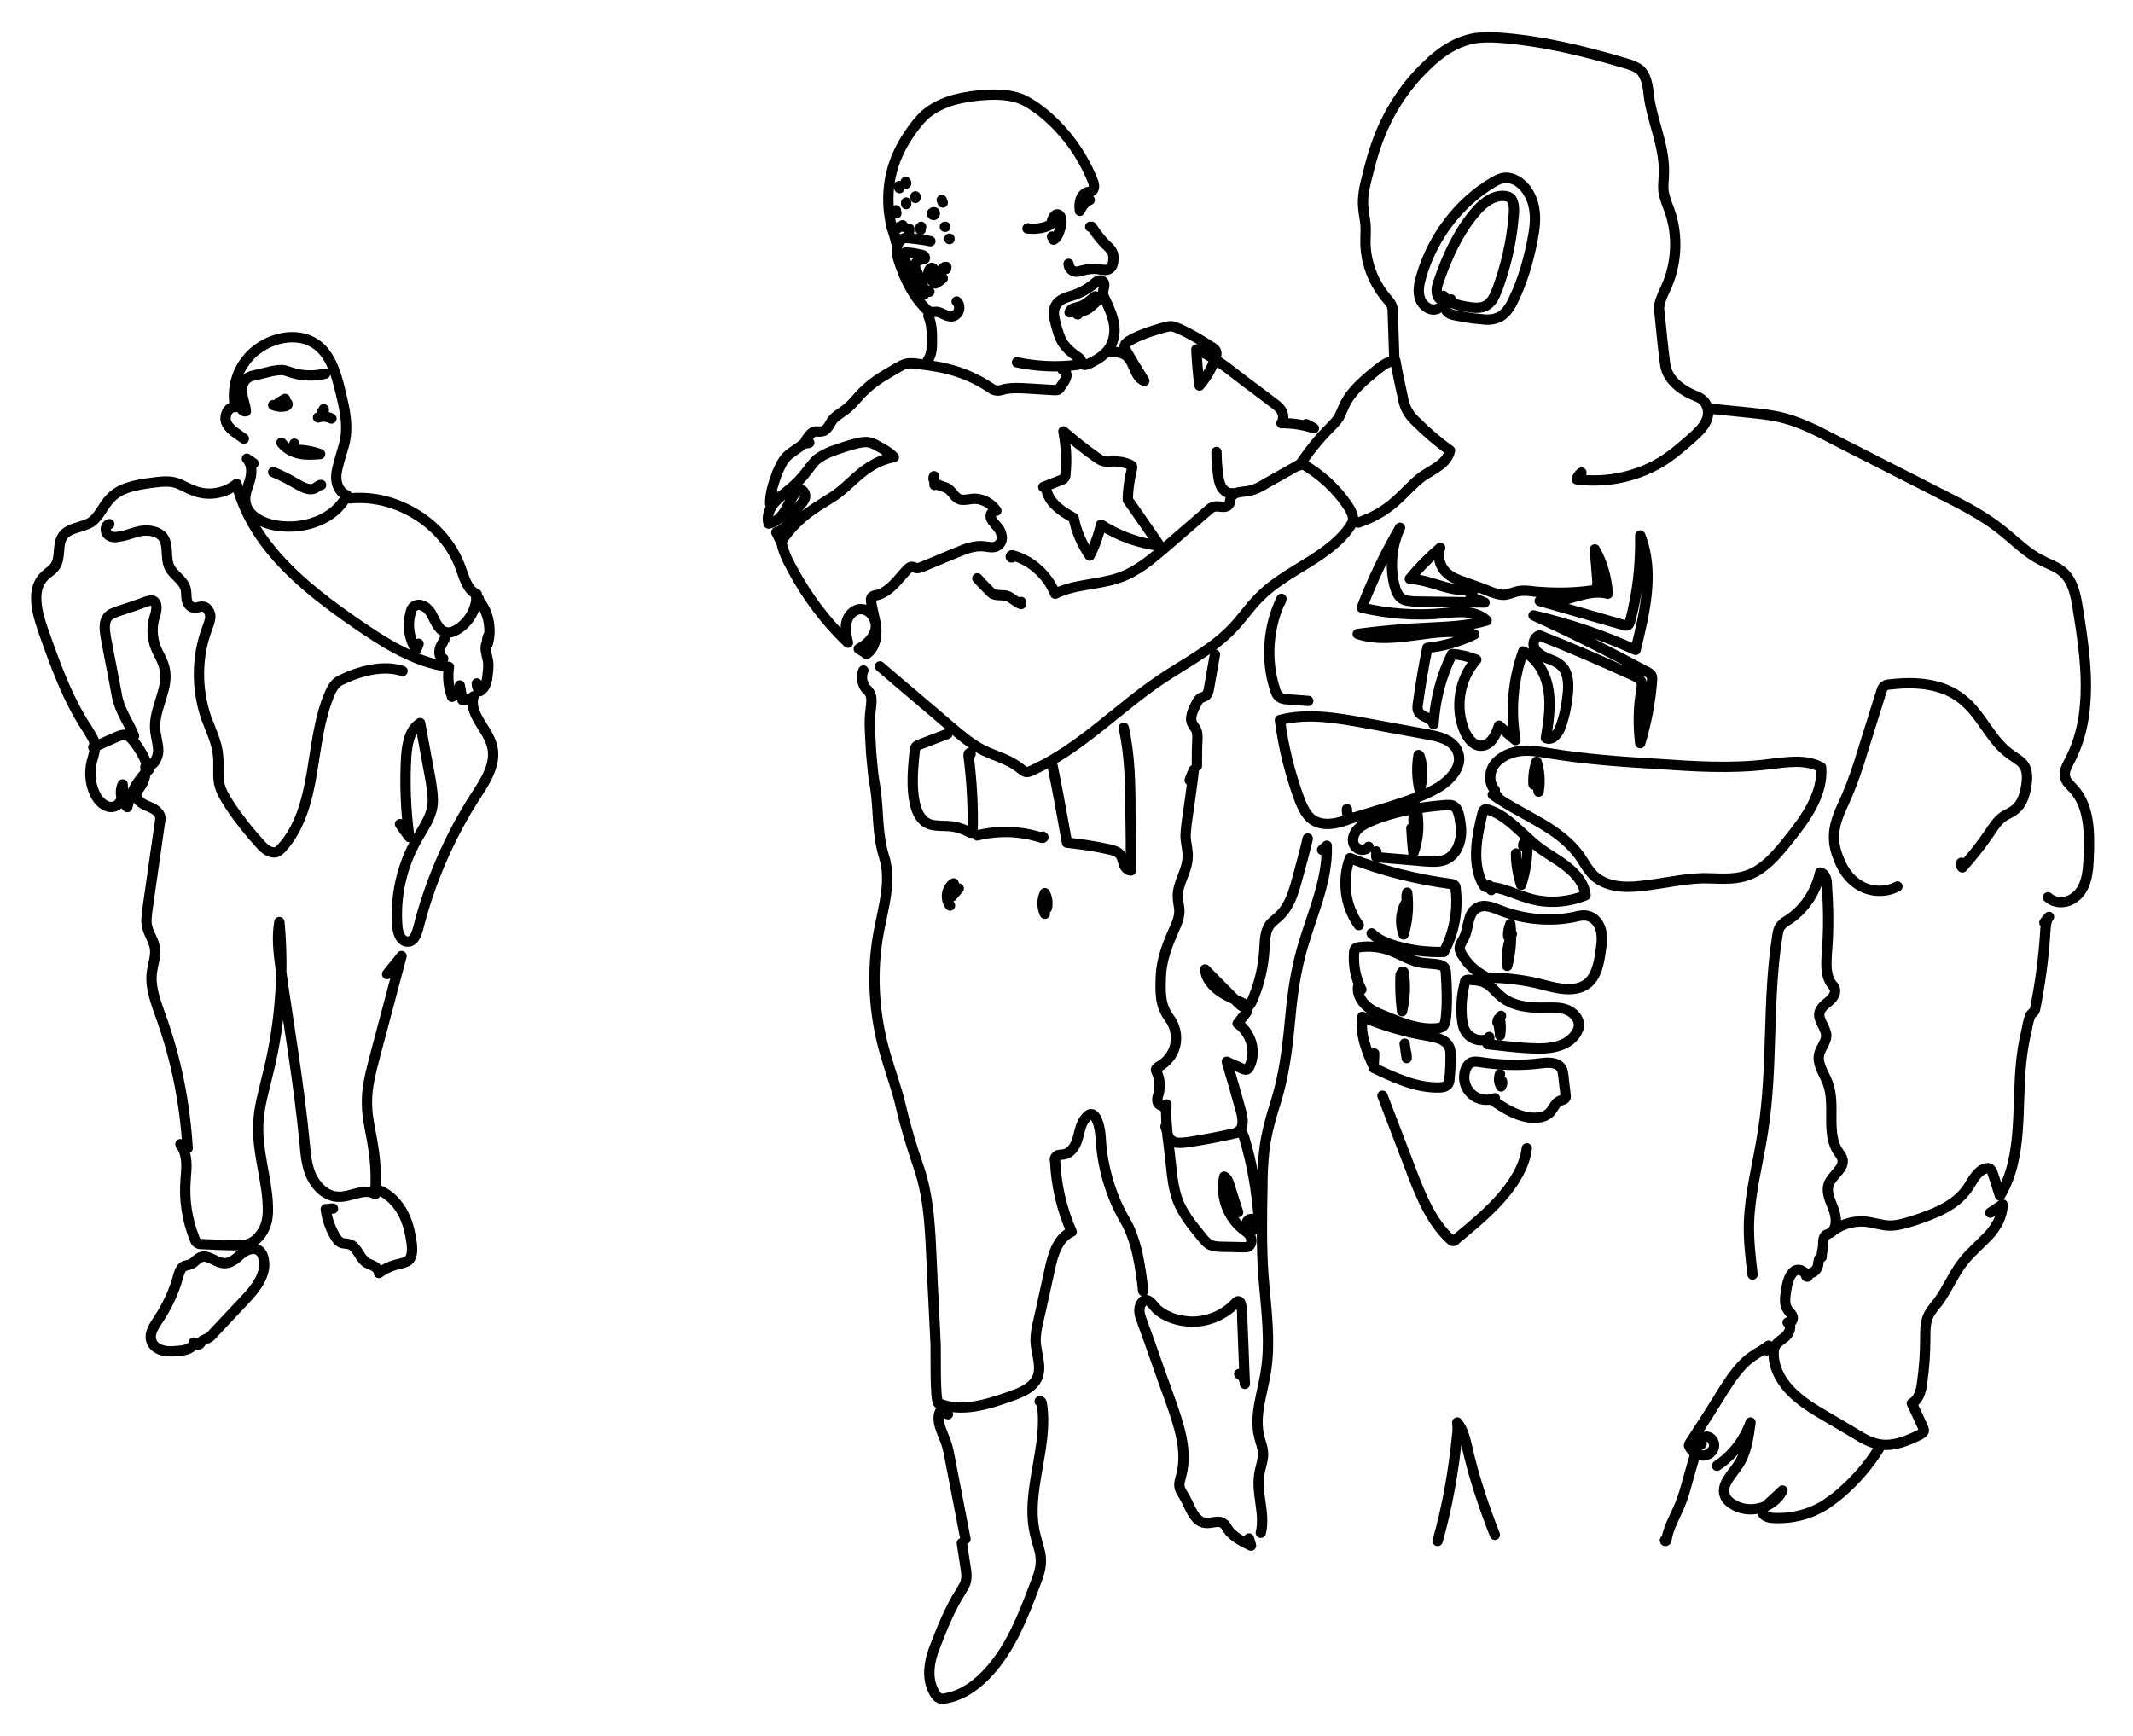 <?xml version="1.0" ?><!-- Generator: Adobe Illustrator 19.0.0, SVG Export Plug-In . SVG Version: 6.00 Build 0)  --><svg id="Layer_1" style="enable-background:new 0 0 413.8 336.8;" version="1.1" viewBox="0 0 413.8 336.8" x="0px" xml:space="preserve" xmlns="http://www.w3.org/2000/svg" xmlns:xlink="http://www.w3.org/1999/xlink" y="0px">
<style type="text/css">
	.st0{fill:none;stroke:#000000;stroke-width:2;stroke-linecap:round;stroke-linejoin:round;stroke-miterlimit:10;}
</style>
<g>
	<path class="st0" d="M199.4,44.3C199.3,44.3,199.3,44.4,199.4,44.3c1.4,0.2,2.8,0,4-0.5c0.2-0.1,0.4-0.2,0.5-0.4   c0.1-0.2,0.1-0.4,0.2-0.6c0.1-0.3,0.2-0.7,0.5-0.9c0.1-0.1,0.2-0.3,0.4-0.3c0.4-0.1,0.7,0.3,0.8,0.6c0.3,0.9,0,1.8-0.3,2.7   c-0.2,0.6-0.5,1.3-1.1,1.6c-0.1-0.2-0.2-0.4-0.3-0.6" style="vector-effect:non-scaling-stroke;stroke-width: 2px;"/>
	<path class="st0" d="M207.3,51.2c0,0.7,0.6,1.4,1.3,1.5c0.6,0.1,1.1-0.2,1.7-0.3c0.8-0.2,1.7-0.3,2.6-0.2c0.8,0.1,1.8,0.4,2.4-0.1   c0.6-0.4,0.7-1.3,0.7-2c0-0.3,0-0.6-0.1-0.9c-0.2-0.6-0.6-1-1-1.4c-1.2-1.1-2.2-2.4-3.1-3.8c-0.1,0-0.2,0-0.3,0" style="vector-effect:non-scaling-stroke;stroke-width: 2px;"/>
	<path class="st0" d="M180.2,56.4c0,0.1,0,0.2,0.1,0.2c-0.3,0.1-0.7,0-0.9-0.3s-0.3-0.6-0.4-0.9c-0.3-0.8-0.6-1.6-1-2.4   c-0.3-0.5-0.5-1-0.5-1.5c0.1-0.8,1.1-1.2,1.9-1.3c0.1-0.2,0-0.4-0.2-0.6c-0.2-0.1-0.4-0.2-0.6-0.2c-0.9-0.2-1.9-0.4-2.8-0.4   c-0.1,0-0.2,0-0.2,0c-0.1,0.1-0.1,0.2-0.1,0.4c0,1,0.4,1.9,0.7,2.8c0.6,1.6,1.2,3.3,2.3,4.6c0.2,0.2,0.5,0.5,0.8,0.3" style="vector-effect:non-scaling-stroke;stroke-width: 2px;"/>
	<path class="st0" d="M181.6,54.8c0,0.1,0,0.2-0.1,0.2s-0.2-0.1-0.2-0.1c-0.4-0.3-0.9-0.8-1.1-1.3c-0.2-0.5-0.1-1.2,0.3-1.5   c0.1-0.1,0.3-0.2,0.4-0.1c0.2,0.1,0.3,0.2,0.3,0.4c0.2,0.7-0.1,1.5,0.2,2.1c0.1,0.1,0.2,0.3,0.3,0.3c0.1,0,0.2-0.1,0.3-0.1   c0.3-0.2,0.6-0.4,0.9-0.7c-0.5-0.5-0.4-1.5,0.1-2c0.2,0.1,0.3,0.1,0.5,0.2c0.1-0.1,0.1-0.3,0.1-0.4c-0.1,0-0.2,0-0.3,0" style="vector-effect:non-scaling-stroke;stroke-width: 2px;"/>
	<path class="st0" d="M180.5,46.8c-1.3-0.3-2.7-0.4-4.1-0.6c-0.3,0-0.6,0-0.9,0c-0.8,0.2-1.4,1-1.5,1.8c-0.1,0.8,0.1,1.7,0.3,2.4   c1.1,3.5,2.7,6.9,5.3,9.5c0.3,0.3,0.5,0.5,0.9,0.6c0.4,0.1,0.8,0,1.2,0c1,0.1,1.8,0.9,2.8,0.9c0.7,0,1.3-0.5,1.5-1.1   c0.2-0.6,0.1-1.4-0.4-1.8" style="vector-effect:non-scaling-stroke;stroke-width: 2px;"/>
	<path class="st0" d="M210.7,38.6c0.2,0.1,0.5,0.2,0.7,0.2c-0.9,0.4-1.5,1.2-1.9,2.1c-0.1-0.7-0.1-1.4,0.1-2.1   c0.2-0.7,0.7-1.3,1.3-1.5c0.3-0.1,0.6-0.1,0.9-0.2c0.6-0.4,0.5-1.3,0.2-2c-2.1-5.3-5.6-10-10-13.5c-1.2-0.9-2.5-1.8-3.9-2.4   c-2.1-0.8-4.3-0.9-6.5-0.8c-2.2,0.1-4.4,0.4-6.6,1c-2.1,0.6-4.2,1.6-5.8,3.1c-0.9,0.9-1.7,1.9-2.4,2.9c-3.3,4.6-4.8,9.4-4.4,15   c0.1,1.2,0.3,2.3,0.5,3.4c0.1,0.3,1,3.1,0.9,3.1c0.2-0.2,0.3-0.4,0.2-0.7" style="vector-effect:non-scaling-stroke;stroke-width: 2px;"/>
	<path class="st0" d="M180.1,61.3c0.7,1.6,0.7,3.4,0.7,5.1c0,1.2-0.1,2.5-0.8,3.5" style="vector-effect:non-scaling-stroke;stroke-width: 2px;"/>
	<path class="st0" d="M209.4,69.5c-1.2-0.8-2.3-1.7-3.1-2.8c-0.8-1.2-1.1-2.5-1.5-3.9c-0.3-1.2-0.6-2.5,0-3.5c0.6-1.2,2.1-1.6,3.4-2   c1.5-0.5,2.9-1.3,4.1-2.3c0.4-0.4,1-0.8,1.5-0.5c0.4,0.2,0.5,0.7,0.4,1.1c-0.1,0.4-0.2,0.8-0.2,1.3c0,0.4,0.2,0.8,0.4,1.2   c0.7,1.5,1.4,3,1.7,4.7c0.3,1.6,0,3.4-0.9,4.8c-0.9,1.3-2.2,2.1-3.6,2.8c-0.4,0.2-0.8,0.4-1.2,0.4c-0.4,0-0.8-0.5-0.7-0.9" style="vector-effect:non-scaling-stroke;stroke-width: 2px;"/>
	<path class="st0" d="M207.9,60.3c-0.1,0.1-0.2,0.2-0.4,0.3c0.1-0.4,0.4-0.7,0.8-0.8c0.4-0.1,0.7-0.2,1.1-0.3   c1.1-0.3,1.9-1.1,2.8-1.8c0.1-0.1,0.2-0.2,0.3-0.2c0.3,0,0.5,0.4,0.4,0.7s-0.4,0.5-0.6,0.7c-0.5,0.4-0.9,0.9-1.5,1.2   c-0.6,0.3-1.4,0.3-1.7,0.9c-0.1,0-0.2-0.1-0.2-0.1" style="vector-effect:non-scaling-stroke;stroke-width: 2px;"/>
	<path class="st0" d="M197.3,70.3c3.8,0.8,7.7,1,11.6,0.5c0,0,0.1,0,0.1,0" style="vector-effect:non-scaling-stroke;stroke-width: 2px;"/>
	<path class="st0" d="M202.4,94.5c1.1-0.4,2.2-0.9,3.3-1.3c0.3-0.1,0.6-0.2,0.8-0.5c0.2-0.2,0.2-0.5,0.2-0.8   c0.3-2.7,0.1-5.5-0.4-8.2c2.1,1.8,4.2,3.5,6.5,5.1c0.4,0.3,0.9,0.6,1.4,0.7c0.5,0.1,1.1,0.1,1.7,0c1.2,0,2.3,0.2,3.4,0.7   c0.1,0.1,0.3,0.1,0.3,0.3c0.1,0.1,0,0.3,0,0.5c-0.5,2-0.8,4-0.8,6c2.1,2.9,4.1,5.9,6.2,8.9c-4.1-0.5-8-1.9-11.4-4.1   c-0.5,2.1-1.2,4.1-2.2,6c-1.5-2.2-2.6-4.7-3.1-7.3c-2.2-1.2-4.5-2.7-5.2-5.1" style="vector-effect:non-scaling-stroke;stroke-width: 2px;"/>
	<path class="st0" d="M151.5,105.1c-0.3-0.6-0.6-1.2-0.9-1.8c1.1-0.3,2-1.2,2.6-2.1s1.1-2,1.8-2.9c0.5-0.6,1.1-1.2,1.2-1.9   s-0.6-1.7-1.3-1.4c-0.2,0.1-0.4,0.3-0.5,0.5c-0.9,1.1-1.4,2.4-2.1,3.6s-1.8,2.3-3.2,2.5c-0.4-1.3,0.1-2.8,1-3.9   c0.9-1.1,2-1.9,3.1-2.8c1.2-1,2.3-2.1,3.2-3.3c0.7-0.9,1.3-1.8,2.1-2.5c0.9-0.7,2-1.2,3-1.6c1.4-0.5,2.9-1,4.4-1.4   c0.8-0.2,1.7-0.4,2.5-0.3c0.7,0.1,1.3,0.4,1.8,0.7c1.1,0.6,2.3,1.2,3.2,2.2c-1.7,0.3-3.3,1-4.7,1.9c-2.4,1.5-4.3,3.8-6.7,5.5   c-1.5,1-3.1,1.9-4.5,2.9c-2.3,1.6-4.3,3.6-5.8,5.9c0-0.5,0-1,0-1.4" style="vector-effect:non-scaling-stroke;stroke-width: 2px;"/>
	<path class="st0" d="M149.9,95.7c-0.2,0.7-0.3,1.4-0.5,2c0-2.1,0.7-4.1,1.4-6c0.5-1.1,1-2.3,1.8-3.1c0.6-0.6,1.4-1.1,2.1-1.6   c0.7-0.4,1.4-1.3,2.3-1.1c-0.2,0.1-0.8,0.2-0.8,0c0-0.2,0.1-0.4,0.2-0.6c0.5-0.7,1.1-1.6,1.9-1.6c0.4,0,0.7,0.1,1.1,0   c1.1-0.1,1.5-1.4,2.1-2.2c0.6-0.8,1.6-1.3,2.5-2c1.5-1.1,2.5-2.7,3.9-3.9c1.8-1.8,4.1-3,6.3-4.3c0.5-0.3,0.9-0.5,1.5-0.7   c0.8-0.2,1.6-0.1,2.4,0c2,0.3,3.9,0.5,5.8,1c2.8,0.7,5.6,1.9,8,3.5c0.3,0.2,0.7,0.5,1.1,0.6c0.6,0.2,1.3,0,1.9-0.2   c1.6-0.3,3.2-0.2,4.8-0.1c1.6,0.1,3.3,0.2,4.9,0.3c0.2,0,0.5,0,0.7-0.1c0.1-0.1,0.2-0.2,0.3-0.3c0.2-0.3,0.4-0.6,0.6-0.9   c0.3-0.4,0.6-0.9,0.7-1.5c0-0.5-0.3-1.2-0.8-1.2" style="vector-effect:non-scaling-stroke;stroke-width: 2px;"/>
	<path class="st0" d="M215.6,68.2c1,0.1,2.2,0.2,3,0.9c1.5,1.3,1.5,4.1,3.4,4.8c-1.2-1.9-2.4-3.9-3.5-5.8c-0.2-0.3-0.4-0.7-0.3-1.1   c0.1-0.3,0.4-0.5,0.6-0.7c2.1-1.3,4.4-2,6.8-2.7c0.5-0.1,1-0.3,1.5-0.3c0.6,0,1.1,0.3,1.7,0.5c2.2,1,4.2,2.2,6.2,3.5   c0.4,0.2,0.8,0.5,0.9,0.9c0.2,0.4,0,0.9-0.1,1.3c-0.7,1.9-1.8,3.8-3.1,5.3c-0.3-2.3-0.5-4.6-0.6-7c2.8,1.2,5.3,3,7.7,4.9   c2.3,1.8,4.7,3.5,7,5.3c0.7,0.5,1.4,1,1.8,1.7c0.4,0.7,0.5,1.7,0,2.4c2.1,0,4.3,0.3,6.3,1c-0.5-0.3-1-0.6-1.5-0.8" style="vector-effect:non-scaling-stroke;stroke-width: 2px;"/>
	<path class="st0" d="M236,87.7c0,1.5,0.1,2.9,0.3,4.3c0.1,0.8,0.2,1.6,0.6,2.4c0.4,0.7,1.1,1.3,1.9,1.3c0.1,0,0.2,0,0.3,0   c0.1,0,0.1,0.2,0.1,0.3c-0.1,0.1-0.2-0.1-0.1-0.1" style="vector-effect:non-scaling-stroke;stroke-width: 2px;"/>
	<path class="st0" d="M151.5,104.7c0.3,2.1,1.3,4.1,2.3,5.9c2.8,5.2,6.4,10,10.7,14.1c-0.3-1.3-0.6-2.6-0.3-3.9   c0.3-1.3,1.3-2.5,2.6-2.6c1.8-0.2,3.3,1.8,3.1,3.6c-0.2,1.8-1.7,3.2-3.3,4.1c0.5,0.3,1,0.6,1.5,1c1.5-1,2-3,1.9-4.8   c-0.1-1.8-0.8-3.6-1-5.4c0-0.3-0.1-0.7,0.2-0.9c0.2-0.2,0.5-0.3,0.8-0.3c2.6-0.6,4.2-3.1,6-5c0.2-0.2,0.4-0.4,0.7-0.5   c0.3-0.1,0.7,0.1,1,0.2c0.5,0.1,0.9-0.1,1.4-0.3c2.2-0.9,4.3-1.8,6.5-2.7c1.7-0.7,3.4-1.4,5.3-1.2c0.9,0.1,1.8,0.4,2.6-0.1   c0.7-0.4,1-1.3,0.8-2c-0.1-0.8-0.6-1.5-1.1-2c-0.4-0.5-0.9-1-1-1.6c-0.1-0.6,0.5-1.4,1.1-1.2c-1-1.5-2.9-2.5-4.7-2.3   c-0.8,0.1-1.6,0.3-2.4,0.1c-1.1-0.4-1.5-1.7-2.5-2.2c-0.6-0.3-1.3-0.4-1.8-0.7c-0.6-0.3-1-1.1-0.7-1.6c0,0.6,0.1,1.1,0.1,1.7" style="vector-effect:non-scaling-stroke;stroke-width: 2px;"/>
	<path class="st0" d="M170.7,129.3c4.5,3.9,9.1,7.7,13.6,11.6c2,1.7,4,3.4,6.3,4.6c2.4,1.2,5.1,1.8,7.2,3.5c0.4,0.3,0.8,0.7,1.3,0.8   c0.4,0,0.7-0.1,1.1-0.3c9.3-4.2,16.5-11.9,24.9-17.6c4.9-3.3,10.2-5.9,14.2-10.2c1.7-1.8,3.1-3.9,4.9-5.7c5.1-5.3,13-7.5,17.4-13.4   c0.4-0.6,0.9-1.2,0.9-1.9c0-0.8-0.4-1.5-0.8-2.2c-2.3-3.6-5.5-6.5-9.2-8.6c-2.3,1.3-4.6,2.6-6.9,3.9c-1.1,0.7-2.3,1.3-3.6,1.5   c-1.2,0.2-2.7,0.1-3.2,1.2c-0.2,0.5-0.1,1.1-0.5,1.5c-0.6,0.7-1.8,0.1-2.7,0.3c-0.5,0.1-0.9,0.4-1.3,0.8c-2.7,2.3-5.4,4.7-8.1,7   c-2.8,2.4-5.6,4.8-9.1,6c-4,1.4-8.6,1.2-12.4,3.1c-1.4-3.5-4.5-6.4-8.1-7.4c-0.2-0.1-0.4-0.1-0.5,0.1s0.2,0.4,0.2,0.2" style="vector-effect:non-scaling-stroke;stroke-width: 2px;"/>
	<path class="st0" d="M189.6,112.2c0.7,0.8,1.4,1.5,2.2,2.3c0.3,0.3,0.6,0.7,1,0.8c0.8,0.3,1.7,0.1,2.5,0.3c1,0.3,1.8,1.3,2.8,1.6   c0-0.1,0-0.2,0-0.4" style="vector-effect:non-scaling-stroke;stroke-width: 2px;"/>
	<path class="st0" d="M252.1,90.3c1.7-2.6,3.7-5.1,5.9-7.3c0.6-0.6,1.3-1.3,1.8-2.1c0.3-0.6,0.5-1.2,0.8-1.8c1.3-3.1,4-5.3,6.6-7.4   c1-0.8,2.2-1.7,3.5-1.7c0.4,2.3,0.9,4.6,1.4,6.9c0.2,1.1,0.5,2.2,1.1,3.1c0.4,0.7,1,1.3,1.5,1.8c2,2,4.2,3.9,6.6,5.6   c-0.5,2.5-3.2,3.6-5.3,5c-1.9,1.4-3.4,3.2-5.2,4.8c-2.1,1.9-4.6,3.3-7.3,4.2" style="vector-effect:non-scaling-stroke;stroke-width: 2px;"/>
	<path class="st0" d="M281.5,58.1c-0.7,0.8-2.2,0.3-2.6-0.7c-0.4-1-0.1-2.1,0.3-3.1c1.6-4.6,3.7-9.2,6.8-12.9   c1.4-1.7,3.2-3.3,5.4-3.4c0.6,0,1.4,0.1,1.8,0.6c0.2,0.3,0.3,0.6,0.4,1c0.2,0.9,0.1,1.8,0,2.8c-0.4,4.7-1.5,9.3-3.1,13.7   c-0.5,1.3-1.1,2.7-2.4,3.3c-1.1,0.5-2.4,0.3-3.7,0.1c-1.6-0.3-3.4-0.7-4.4-2.1" style="vector-effect:non-scaling-stroke;stroke-width: 2px;"/>
	<path class="st0" d="M278.9,59.9c-1.3,0.6-2.9-0.5-3.4-1.9s-0.2-2.9,0.2-4.3c2.2-7.6,7.2-14.3,13.9-18.3c0.7-0.4,1.4-0.8,2.2-0.9   c0.9-0.1,1.8,0.2,2.5,0.6c1.8,1.1,2.9,3.1,3.3,5.2c0.4,2.1,0.1,4.2-0.3,6.3c-0.8,4-1.9,7.9-3.7,11.6c-0.6,1.3-1.4,2.6-2.7,3.3   c-1.2,0.6-2.5,0.6-3.8,0.4c-1.6-0.1-3.1-0.4-4.7-0.7c-0.5-0.1-1-0.2-1.4-0.5c-0.4-0.3-0.7-0.8-0.5-1.3" style="vector-effect:non-scaling-stroke;stroke-width: 2px;"/>
	<path class="st0" d="M270.5,69.8c-0.1-3-0.2-6-0.3-9c0-0.5,0-1-0.2-1.5c-0.2-0.5-0.6-0.9-1-1.4c-2.7-3.2-4.2-7.3-4.1-11.4   c0-1,0.1-2,0-3c-0.1-1-0.3-1.9-0.4-2.9c-0.3-2.4,0.3-4.7,0.9-7c0.5-2,1-3.9,1.7-5.8c2-5.7,5.3-10.9,9.6-15c2.6-2.6,5.8-4.8,9.5-5.4   c1.5-0.2,3-0.2,4.5-0.1c8.5,0.6,16.6,2.6,24.7,5c1,0.3,1.9,0.6,2.7,1.2c1.4,1.3,1.6,3.4,1.8,5.3c0.7,4.9,3,9.6,2.9,14.6   c0,1.2-0.2,2.4-0.1,3.6c0.2,1.3,0.7,2.6,1.2,3.9c1.7,4.8,1.4,10.3-0.7,14.9c-0.5,1.1-1.1,2.3-1.3,3.5c-0.1,0.6,0,1.2,0.1,1.9   c0.3,3.1,0.6,6.1,1,9.2c0.3,3,2.7,5,5.4,6.2c0.7,0.3,1.6,0.6,2.1,1.2c1,1,1.1,2.7,0.5,3.9c-0.6,1.3-1.7,2.3-2.7,3.2   c-1.7,1.5-3.3,2.9-5.2,4.2c-5,3.3-11.2,4.7-17.2,3.9c0.1-0.5,0.5-1,0.9-1.3" style="vector-effect:non-scaling-stroke;stroke-width: 2px;"/>
	<path class="st0" d="M266.5,207.2c4,1.9,8.2,3.9,12.7,3.8c0.6,0,1.2-0.1,1.6-0.5c0.3-0.3,0.4-0.8,0.4-1.3c0.2-1.5,0.2-3,0.2-4.5   c0-0.5,0-1.1-0.3-1.6c-0.6-1.4-2.4-1.8-4-2.1c-4.4-0.7-8.7-2-12.8-3.7c-0.5,3.3,0.8,6.6,2.2,9.7c0-0.9,0.1-1.7,0.1-2.6" style="vector-effect:non-scaling-stroke;stroke-width: 2px;"/>
	<path class="st0" d="M264.1,192c-1.1-2.2-1.6-4.7-1.4-7.2c0-0.3,0.1-0.5,0.2-0.7c0.2-0.2,0.5-0.3,0.7-0.3c2.1-0.3,4.3-0.1,6.3,0.7   c1.8,0.7,3.5,1.8,5.4,2.2c1.3,0.3,2.7,0.2,4,0.5c0.3,0.1,0.7,0.2,0.9,0.5c0.2,0.3,0.3,0.7,0.3,1.1c0.2,2.9,0.3,5.8,0,8.7   c-0.1,0.7-0.2,1.5-0.8,1.8c-0.2,0.1-0.5,0.2-0.8,0.2c-3.5,0.4-7-1-10.3-2.4c-1.3-0.5-2.7-1.1-3.7-2.1c-1-1-1.7-2.4-1.4-3.8" style="vector-effect:non-scaling-stroke;stroke-width: 2px;"/>
	<path class="st0" d="M263.6,179.5c-2.7-3.7-3.3-8.8-1.7-13c6.3,2.5,12.9,4.1,19.5,5c0.3,0,0.6,0.1,0.8,0.3c0.2,0.2,0.2,0.4,0.2,0.7   c0.5,4.2-0.3,8.5-2.3,12.2c-3.2,0.1-6.4-0.3-9.4-1.2c-1.7-0.5-3.4-1.2-4.6-2.4" style="vector-effect:non-scaling-stroke;stroke-width: 2px;"/>
	<path class="st0" d="M265.5,164.3c-0.6,0.9-2.1,0.7-2.7-0.2s-0.3-2.1,0.4-3c0.7-0.8,1.7-1.3,2.6-1.7c4.6-2,9.7-2.8,14.7-3.2   c0.5,0,1-0.1,1.5,0.2c0.7,0.4,0.9,1.2,1.1,2c0.3,1.5,0.5,3,0.2,4.4c-0.3,1.5-1,2.9-2.3,3.7c-1.4,0.9-3.2,0.7-4.9,0.6   c-3-0.3-6.1-0.5-9.1-0.8c0-0.4,0-0.7,0-1.1" style="vector-effect:non-scaling-stroke;stroke-width: 2px;"/>
	<path class="st0" d="M262.6,158.6c-2.7,1.1-6,2.1-8.3,0.2c-1-0.9-1.6-2.2-2.1-3.4c-1.9-5.1-3.2-10.3-3.9-15.7   c5.4-1.4,11.1-0.4,16.6,0.6c4,0.7,8,1.5,12,2.2c2.3,0.4,5.1,1.1,5.9,3.4c1.1,2.6-1.3,5.4-3.8,6.9c-2.7,1.6-5.7,2.5-8.7,3.5   c-2.8,0.9-5.6,1.7-8.5,2.6c-0.4-0.5-0.5-1.2-0.5-1.9" style="vector-effect:non-scaling-stroke;stroke-width: 2px;"/>
	<path class="st0" d="M290,153.3c-1.3-1.4-1.1-3.8,0.1-5.2s3.1-2.2,5-2.4c1.9-0.2,3.8,0.2,5.7,0.5c6.7,1.1,13.6,1.6,20.4,2   c7.3,0.5,14.6,1,21.8,0.1c3.5-0.4,7.3-1.1,10.3,0.6c0.4,5.2-3,9.9-6.3,14c-2.3,2.9-4.8,5.9-8.2,7c-2.7,0.9-5.6,0.5-8.4,0.5   c-4,0.1-8,1.1-12,1.5c-3.3,0.4-6.9,0.2-9.3-2.1c-1-1-1.7-2.3-2.5-3.5c-4-5.8-11.3-8-17-12.1c0.5-0.1,1,0.2,1.1,0.7" style="vector-effect:non-scaling-stroke;stroke-width: 2px;"/>
	<path class="st0" d="M288.9,171.8c0,0.3-0.4,0.5-0.7,0.3c-0.3-0.1-0.4-0.4-0.6-0.7c-2.1-4.1-1.1-9.1,0-13.6   c0.1-0.3,0.2-0.6,0.4-0.7c0.2-0.1,0.5,0,0.7,0c3.9,1.2,6.5,4.8,9.8,7.3c1.8,1.4,3.8,2.4,5.5,3.8c1.8,1.4,3.3,3.2,3.6,5.5   c-3.4,1.4-7.4,1.7-11,0.6c-2.6-0.7-5-2.1-7.7-2.2c0.1,0.2,0.3,0.4,0.4,0.6" style="vector-effect:non-scaling-stroke;stroke-width: 2px;"/>
	<path class="st0" d="M289,189.9c-2.1-0.9-4-2.4-5.2-4.4c-0.4-0.5-0.7-1.2-0.6-1.8c0.1-0.6,0.5-1.1,0.8-1.7c1-1.9,0.6-4.7,2.5-5.8   c1.4-0.9,3.2-0.1,4.7,0.5c4.5,1.7,9.6,2.2,14.3,1.2c0.8-0.2,1.6-0.4,2.5-0.2c1.4,0.3,2.3,1.6,2.6,2.9c0.3,1.4,0.1,2.8-0.1,4.1   c-0.3,2.2-0.8,4.7-2.5,6.1c-2.4,1.9-5.9,1-8.9,0.2c-3.1-0.8-6.3-1.2-9.4-1.3" style="vector-effect:non-scaling-stroke;stroke-width: 2px;"/>
	<path class="st0" d="M288.9,201.2c0.1,0.2,0,0.5-0.2,0.4c-1.6,0.6-3.5,0-4.4-1.5c-0.5-0.8-0.6-1.7-0.7-2.6c-0.2-2.3,0-4.7,0.6-6.9   c0-0.2,0.1-0.3,0.2-0.4c0.2-0.1,0.4-0.1,0.6-0.1c1,0.1,2,0.1,2.9,0.5c1.4,0.6,2.3,2,3.5,2.9c2.3,1.8,5.5,2.1,8.4,2   c1.4,0,2.8-0.1,4.1,0.4c1.3,0.5,2.5,1.7,2.4,3.1c0,0.6-0.3,1.1-0.6,1.6c-1.7,2.6-5.4,3-8.5,2.8c-2.9-0.1-5.7-0.5-8.6-0.8" style="vector-effect:non-scaling-stroke;stroke-width: 2px;"/>
	<path class="st0" d="M290,213.1c-1.5,0.6-3.4,0.3-4.6-0.9c-1.2-1.1-1.7-3-1.1-4.6c0.2-0.6,0.5-1.1,1-1.4c0.6-0.3,1.4-0.2,2-0.1   c3.9,0.6,7.8,0.7,11.7,0.2c1.4-0.2,3.2-0.2,3.9,1c0.3,0.4,0.3,1,0.4,1.5c0.1,1.2,0.3,2.4,0.4,3.5c0,0.2,0.1,0.5,0,0.7   c-0.2,0.4-0.7,0.4-1.1,0.6c-0.9,0.4-1.2,1.4-1.8,2.1c-1,1.2-2.8,1.3-4.3,1.1c-2.5-0.4-4.8-1.8-6.9-3.3" style="vector-effect:non-scaling-stroke;stroke-width: 2px;"/>
	<path class="st0" d="M268.2,212.6c1.9,5,3.8,9.9,5.7,14.9c1.8,4.7,3.8,9.6,7.5,13c0.1,0.1,0.3,0.3,0.5,0.3c0.2,0,0.4-0.1,0.5-0.3   c4.1-3.4,8.3-6.8,11.2-11.2c1.3-2,2.3-4.1,2.6-6.5" style="vector-effect:non-scaling-stroke;stroke-width: 2px;"/>
	<path class="st0" d="M242.4,237.8c-0.4,0.2-0.7-0.6-0.4-0.9c0.4-0.6,1.5-0.5,1.9,0.2c0.3,0.7-0.3,1.6-1,1.6   c-0.3-0.2-0.1-0.6,0.2-0.8c0.3-0.2,0.6-0.2,0.9-0.5c0.2-0.3,0.2-0.7,0.2-1c-0.4-5.4-1.3-10.7-2.9-15.9c-0.1-0.2-0.2-0.5-0.3-0.6   c-0.3-0.2-0.7-0.2-1-0.1c-3.1,0.7-6.2,1.3-9.4,1.8c-0.8,0.1-1.6,0.2-2.4,0.1c-0.8-0.2-1.5-0.8-1.7-1.6c0.2,2.1,0.5,4.2,0.7,6.2   c0.2,2.2,0.5,4.3,1.2,6.4c1,2.8,3,5.2,4.9,7.5c0.4,0.5,0.9,1.1,1.6,1.4c0.6,0.2,1.2,0.3,1.8,0.3c1.5,0,3.1,0.1,4.6,0.1   c0.3,0,0.5,0,0.8-0.1c0.7-0.3,0.8-1.3,0.5-1.9c-0.3-0.7-1-1.1-1.6-1.6c-2.9-2.4-4.3-6.4-3.5-10.1c0.6,0.3,0.8,1,1,1.6   c0.6,1.8,1.1,3.6,1.7,5.3c-0.5-0.9-0.9-1.8-1.4-2.6" style="vector-effect:non-scaling-stroke;stroke-width: 2px;"/>
	<path class="st0" d="M226.1,218.6c0.3,0.8,0.5,1.6,0.5,2.5c-0.2-2-0.5-4.8-0.3-6.8c-0.1,0.3-0.2,0.7-0.2,1c0-0.3-0.1-0.6-0.1-0.9   c-0.4,0.4-1.2,0-1.4-0.5c-0.2-0.6,0-1.2,0.2-1.8c0.3-1.4,0.2-2.8-0.4-4.1c-0.1-0.2-0.2-0.4-0.1-0.6c0.1-0.2,0.3-0.3,0.4-0.4   c1.6-0.8,2.9-2.4,3.3-4.2c0.4-1.8,0-3.7-1.1-5.2c-1.9-2.5-1.8-5-1.7-8.1c0.1-3.2,1.3-6.3,2.6-9.2c0.5-1.1,1-2.3,1-3.5   c0-0.9-0.3-1.8-0.3-2.8c-0.1-2.6,1.8-4.9,1.9-7.6c0.1-1.3-0.3-2.6-0.4-3.9c0-0.9,0.1-1.8,0.2-2.7c0.5-3.5,1-6.9,1.4-10.4   c-0.3,0.7-0.6,1.3-0.8,2" style="vector-effect:non-scaling-stroke;stroke-width: 2px;"/>
	<path class="st0" d="M240.1,219.6c1.2-0.6,1.1-2.4,0.7-3.8c-0.9-3.3-1.8-6.5-2.8-9.8c1,0.5,2.1,0.9,3.1,1.4   c0.3,0.1,0.5,0.2,0.8,0.1c0.2-0.1,0.4-0.3,0.5-0.6c1.4-2.8,0.3-6.6-2.3-8.3c0.5-0.6,1-1.3,1.5-1.9c0.2-0.2,0.3-0.4,0.4-0.7   c0.2-0.8-0.7-1.3-1.4-1.6c-1.5-0.7-3-1.3-4.3-2.3c-1.3-1-2.4-2.4-2.5-4c2.1,2.2,4.3,4.3,6.4,6.5c0.5,0.5,1.2,1.1,1.9,0.7   c0.3-0.2,0.5-0.5,0.7-0.9c1.5-3.3,2.3-6.8,2.5-10.3c0.1-1.6,0.1-3.3,1-4.6c0.5-0.7,1.3-1.2,1.9-1.8c2-1.9,2.8-4.7,3.5-7.3   c0.7-2.6,1.4-5.1,2-7.7" style="vector-effect:non-scaling-stroke;stroke-width: 2px;"/>
	<path class="st0" d="M253.8,136c-1.3-0.1-2.6-0.2-4-0.3c-0.5,0-1.1-0.1-1.5-0.4c-0.6-0.4-0.8-1-1-1.7c-1.8-5.7-1.3-12,1.3-17.4   c-0.1,0.2-0.1,0.4-0.2,0.6" style="vector-effect:non-scaling-stroke;stroke-width: 2px;"/>
	<path class="st0" d="M232.2,148.6c0-1.7,0-3.4,0.1-5.2c0-0.6,0-1.2-0.2-1.7c-0.2-0.5-0.6-0.8-0.8-1.3c-0.6-1.2,0.2-2.7,0.8-3.9   c0.2-0.4,0.5-0.9,0.9-1.1c0.3-0.1,0.6-0.2,0.9-0.4c0.4-0.3,0.5-0.8,0.6-1.2c0.4-2.3,0.8-4.5,1.2-6.8" style="vector-effect:non-scaling-stroke;stroke-width: 2px;"/>
	<path class="st0" d="M368.1,172c-2.4,1.3-5.5,1.1-7.8-0.5c-1.6-1.1-2.7-2.7-3.4-4.4c-0.7-1.6-1.2-3.3-1.1-5.1   c0.1-2.7,1.4-5.1,2.5-7.6c1.2-2.8,2.2-5.8,3.1-8.8c1.2-3.8,2.4-7.7,3.6-11.5c0.1-0.3,0.2-0.7,0.5-0.9c0.3-0.3,0.7-0.4,1.2-0.4   c4.9-0.6,10.2-0.2,14,2.9c3.8,3,5.5,8.1,9.5,10.8c0.8,0.6,1.7,1,2.3,1.8c1,1.3,0.8,3.1,0.5,4.7c-0.3,1.5-0.8,3-2,4   c-0.7,0.6-1.5,0.9-2.3,1.4c-1.2,0.8-2,2.1-2.8,3.3c-1.6,2.3-3.3,4.5-5.2,6.6c-0.3-0.2-0.4-0.6-0.2-0.9" style="vector-effect:non-scaling-stroke;stroke-width: 2px;"/>
	<path class="st0" d="M331.8,79.3c2,0.2,3.9,0.4,5.9,0.6c2.8,0.3,5.6,0.5,8.3,1.2c3.4,0.9,6.6,2.5,9.8,4.2   c7.1,3.6,14.3,7.3,21.4,10.9c3.8,1.9,7.6,3.9,10.9,6.5c2.7,2.1,5,4.6,8.1,6.1c1.3,0.7,2.7,1.1,3.9,2.1c2,1.7,2.6,4.5,3,7.2   c1.6,9.9,3.1,20.6-1.6,29.5c-0.5,1-1.1,2-0.9,3.1c0.2,1,1,1.6,1.7,2.4c3.1,3.4,3.1,8.6,2.9,13.3c-0.1,2.8-0.4,6-2.7,7.7   c-1.5,1.2-3.8,1.3-5.2,0" style="vector-effect:non-scaling-stroke;stroke-width: 2px;"/>
	<path class="st0" d="M340,247.3c-0.4-3.3-0.8-6.7-0.7-10.1c0.2-5.9,1.8-11.7,2.7-17.6c2-12.5,0.8-25.4,2.8-38   c0.1-0.7,0.2-1.4,0.7-2c0.4-0.5,0.9-0.8,1.4-1.1c3.2-2.1,5.4-5.5,6.2-9.2c0.9,0.1,1.3,1.3,1.3,2.2c0.3,4.4,0.4,8.9,0,13.4   c-0.1,2.1-0.3,4.4,1,6.1c0.2,0.2,0.4,0.5,0.5,0.7c0.4,0.9-0.3,1.9-1,2.5c-0.7,0.6-1.6,1.2-1.9,2.2c-0.4,1.5,1.2,2.9,1.3,4.5   c0,1.3-1.1,2.4-1.4,3.7c-0.4,1.9,1,3.7,1.7,5.6c1.6,4.3-0.5,9.7,2.1,13.4c0.3,0.4,0.6,0.8,0.7,1.2c0.6,1.8-1.9,3.1-2.6,4.9   c-0.6,1.6,0.3,3.3,0.9,4.9c0.6,1.6,0.8,3.7-0.6,4.6c1.7-1.5,4.1-2.3,6.4-2.2c1.8,0.1,3.5,0.8,5.2,0.8c1.5,0,3-0.5,4.4-0.9   c3.9-1.3,8.1-2.8,10.5-6.2c1-1.4,1.7-3.2,3.3-3.9c0.3-0.1,0.7-0.2,1-0.1c0.4,0.2,0.6,0.6,0.7,1c0.5,1.4,0.9,2.9,1.4,4.3   c4.5-7.5,3.2-17,4.1-25.8c0.2-2,0.5-4,1-6c0.2-1,0.4-2.3,0.8-3.2c0.3-0.5,0.8-0.6,0.9-1.2c1-5,1.7-10.1,2-15.3   c0.1-0.9,0.1-1.9,0.7-2.6c-0.3,0.3-0.6,0.7-0.9,1.1" style="vector-effect:non-scaling-stroke;stroke-width: 2px;"/>
	<path class="st0" d="M354.5,239.5c-0.7,0.2-0.8,1.1-0.8,1.8c0,1.2-0.3,1.4-0.3,2.6c-0.6,0-0.6,1-0.7,1.6c-0.2,1-1.2,1.8-2.3,1.6   c-0.2,0.2,0,0.7,0.3,0.6c-0.6-1.1-1.9-1.8-2.8-0.9c-0.9,0.9-1.2,2.3-1.4,3.6c-0.2,1.3-0.4,2.7,0.3,3.7c0.3,0.5,0.9,0.9,1,1.5   c0.1,0.6-0.6,1.4-1,1c1,0.6,0.3,2.2-0.6,2.9s-2.1,1.4-2.1,2.6c-0.2,2.9,1.2,5.6,3.2,7.7s4.5,3.6,6.9,5c1.9,1.1,3.7,2.2,5.6,3.3   c1.6,1,3.3,2,5.2,2.2c2.6,0.3,5.1-0.8,7.4-1.9c0.3-0.2,0.7-0.4,0.8-0.7c0.1-0.3-0.1-0.6-0.2-0.9c-0.7-1.5-1.4-3-2.1-4.5   c1.4-0.8,1.8-2.5,2-4.1c0.4-2.8,0.6-5.7,0.6-8.6c0-1.3,0-2.6,0.4-3.8c0.4-1.2,1.3-2.2,2.1-3.2c1.9-2.6,3.1-5.7,5.1-8.1   c1.4-1.7,3.2-3.2,4.7-4.8s2.7-3.8,2.7-6c-0.8,0.5-1.6,1.1-2.4,1.6" style="vector-effect:non-scaling-stroke;stroke-width: 2px;"/>
	<path class="st0" d="M330.1,280.2c-0.1,0.2-0.4,0.2-0.6,0.1c-0.1-0.9,1-1.8,1.9-1.5c0.9,0.3,1.4,1.4,1,2.3   c-0.4,0.9-1.4,1.4-2.3,1.3c-0.9-0.1-1.8-0.7-2.3-1.6c-0.1-0.2-0.2-0.3-0.1-0.5c0-0.1,0.1-0.2,0.2-0.4c1.7-2.6,3.4-5.2,5-7.8   c1.9-3,4-6.8,7-8.9c1-0.7,2.2-1.3,3.2-2.1c-0.1,0.3-0.3,0.6-0.4,0.9" style="vector-effect:non-scaling-stroke;stroke-width: 2px;"/>
	<path class="st0" d="M364.5,281.1c-2,3.2-4.5,6.1-7.4,8.6c-0.9,0.8-1.9,1.5-2.9,2.2c-3.1,2-6.9,2.9-10.6,2.6   c-0.8-0.1-1.9-0.6-1.7-1.4c0.1-0.3,0.3-0.5,0.5-0.7c1.1-1.1,2.3-2.1,3.4-3.2c-1.7,3.5-6.7,4.8-9.9,2.5c-0.6-0.4-1.1-0.9-1.3-1.6   c-0.7-2,1.3-3.9,2.5-5.7c1.7-2.4,2.1-5.5,2.5-8.4c-1.2,3.4-3.5,6.4-6.5,8.4" style="vector-effect:non-scaling-stroke;stroke-width: 2px;"/>
	<path class="st0" d="M278.9,299c1.9-6.7,3.1-13.6,3.8-20.6c0.1-0.8,0.1-1.6,0-2.4c1.1,1.3,1.5,3,1.9,4.7c1.3,5.8,3.2,11.5,5.4,17.1   " style="vector-effect:non-scaling-stroke;stroke-width: 2px;"/>
	<path class="st0" d="M323.1,298.8c-0.1-0.1-0.2,0.2,0,0.2s0.2-0.2,0.2-0.3c0.4-2.4,1.7-4.5,2.6-6.7c0.6-1.5,1.1-3.1,1.5-4.7   c0.6-2.1,1.2-4.3,1.9-6.4" style="vector-effect:non-scaling-stroke;stroke-width: 2px;"/>
	<path class="st0" d="M244.6,297.4c0.9-3.7-0.9-7.5-0.3-11.3c0.2-1.5,0.9-3,0.7-4.5c-0.1-1-0.5-1.9-0.7-2.8c-1-4,0.5-8.1,1.2-12.2   c1.1-6.3,0.1-12.7-0.4-19.1c-0.4-5.6-0.3-11.2-0.2-16.8c0-2.6,0.1-5.2,0.4-7.7c0.4-3.2,1.3-6.4,2.3-9.5c1.5-5,2.1-9.7,2.6-14.9   c0.4-4.4,0.9-8.7,2-13c1.8-7.2,5.4-14.1,5.2-21.5c-0.3,0.3-0.6,0.5-0.9,0.8" style="vector-effect:non-scaling-stroke;stroke-width: 2px;"/>
	<path class="st0" d="M242.3,298.5c0.1,0.5,0.3,0.9,0.4,1.4c-1.7-0.8-3.5-1.7-4.6-3.3c-0.2-0.4-0.4-0.8-0.8-1   c-0.9-0.7-2.2,0-3.4-0.1c-2.3-0.2-3-3.2-4.2-5.2c-0.3-0.5-0.6-0.9-0.8-1.5c-0.3-0.9,0.1-1.8,0.3-2.7c1.2-4.7-0.5-9.6-2.1-14.2   c-1.9-5.2-3.7-10.5-5.6-15.7c-0.4-1-0.7-2.1-0.2-3.1c1.1-2.2,2.5,0.4,3.2,1c1.4,1.2,3.4,2,5.2,2.2c3.6,0.6,7.5-0.8,10-3.5   c0.2-0.2,0.4-0.4,0.6-0.3c0.2,0,0.4,0.3,0.4,0.5c0.3,0.9,0.3,1.9,0.3,2.9c0.2,4.2,0.3,8.4,0.5,12.6c0-0.8-0.4-1.6-1.1-1.9" style="vector-effect:non-scaling-stroke;stroke-width: 2px;"/>
	<path class="st0" d="M221.7,249.5c0,0.3,0,0.7,0.1,1c-0.6-4.8-1.2-9.8-3.7-14c-2.5-4.3-4.1-9.7-4.5-14.7c-0.1-1.7-0.2-3.4-1-4.9   c-0.2-0.3-0.5-0.7-0.8-0.7c-0.4-0.1-0.7,0.2-1,0.5c-1.1,1.1-1.3,2.7-1.7,4.1c-0.4,1.5-1.3,3-2.8,3.2c-0.6,0.1-1.2,0-1.5,0.5   c-0.2,0.2-0.2,0.6-0.1,0.8c0.2,4.7,1.3,9.4,3.2,13.7c-2.6,1.1-3.6,4.3-4.2,7.1c-0.8,3.5-1.5,7-2.3,10.4c-0.3,1.2-0.5,2.5-0.5,3.7   c0.1,2.4,1.3,5,0.3,7.2c-0.9,1.9-3.1,2.8-5.1,3.5c-4.5,1.6-9.5,3.2-14,1.4c-0.8-0.3-0.5-10.5-0.6-11.7c-0.2-4.1-0.4-8.1-0.6-12.2   c-0.4-7.4-0.3-15.1-2.7-22c-1.3-3.8-2.5-7.7-3.4-11.6c-0.8-3.5-2-6.6-3-10.1c-2.3-7.8-2.8-16.1-1.3-24c0.9-4.8,2.5-9.8,1-14.5   c-1.4-4.5-1-8.8-1.7-13.4c-0.2-1.2-0.4-2.4-0.5-3.6c-0.1-1-0.2-2.1-0.3-3.1c0-0.6-0.1-1.3-0.1-1.9c-0.1-2.1-0.3-4.3,0-6.4   c0.1-1.1,0.4-2.4-0.2-3.4c-0.2-0.3-0.5-0.6-0.8-0.9c-0.7-1-0.9-2.3-0.4-3.4" style="vector-effect:non-scaling-stroke;stroke-width: 2px;"/>
	<path class="st0" d="M188.2,146.3c0.2,0.1,0.1-0.3-0.1-0.2c-0.2,0.1-0.2,0.3-0.2,0.5c0.6,4.8,0.9,9.6,0.8,14.4c0,0.2,0,0.4-0.1,0.5   c-0.2,0.2-0.5,0-0.7-0.1c-1.1-0.6-2.4-1-3.7-1.1c-1.2-0.1-2.4,0-3.6-0.3c-4.7-1.3-3.5-11.1-3.1-14.6c0-0.2,0.1-0.4,0.2-0.5   c0.1-0.2,0.4-0.3,0.6-0.4c1.8-0.7,3.7-1.4,5.5-2.1" style="vector-effect:non-scaling-stroke;stroke-width: 2px;"/>
	<path class="st0" d="M204.2,148.6c1,4.9,1.9,9.9,2.8,14.9c2.8,0.3,5.5,0.7,8.2,1.3c0.8,0.2,1.6,0.4,2.1,1c0.4,0.5,0.5,1.2,0.7,1.8   c0.2,0.6,0.7,1.3,1.4,1.3c0-3.8,0-7.6-0.1-11.3c0-5.5-0.1-11.1-1.3-16.4" style="vector-effect:non-scaling-stroke;stroke-width: 2px;"/>
	<path class="st0" d="M189.6,162.1c4-1,8.3-0.9,12.3,0.4c0.2,0.1,0.4,0.1,0.5,0s-0.2-0.3-0.2-0.1" style="vector-effect:non-scaling-stroke;stroke-width: 2px;"/>
	<path class="st0" d="M187.3,298.6c-1-5.2-2-10.3-3-15.5c-0.2-1.1-0.4-2.2-0.8-3.3c-0.7-2-2-4.1-1.1-6c0.5,0.2,1,0.4,1.5,0.6" style="vector-effect:non-scaling-stroke;stroke-width: 2px;"/>
	<path class="st0" d="M186.6,299.4c0.2,1.5,0.5,3.1,0.7,4.6c0.2,1,0.3,2.1,0,3.1c-0.2,0.6-0.6,1.1-0.9,1.7c-2,3.1-3.6,7-4.9,10.4   c-1.2,2.9-1.9,6.4-0.2,9.3c0.2,0.4,0.5,0.8,1,1c0.4,0.2,0.9,0.1,1.3,0c3.3-0.6,6.2-2.8,8.4-5.3c4.2-4.7,6.5-10.7,8.7-16.5   c0.7-1.8,1.4-3.6,1.2-5.5c-0.1-1.4-0.7-2.8-1-4.2c-2.2-8.3,2.6-17.2,1.2-25.7c0-0.2-0.2-0.5-0.4-0.4" style="vector-effect:non-scaling-stroke;stroke-width: 2px;"/>
	<path class="st0" d="M18.1,145c1.5-0.7,3-1.3,4.5-2c0.5-0.2,1.1-0.5,1.7-0.4c0.7,0.1,1.2,0.7,1.6,1.2c1.3,1.6,2.3,3.5,3,5.5   c-2.1,1.9-3.6,4.5-4.2,7.3c-1.2-1.1-1.6-2.9-0.9-4.4c0.1,1.6,0,3.6-1.4,4.2c-1.6,0.7-3.3-0.8-4-2.4c-0.9-1.9-1.1-4.1-0.6-6.2   c0.3-1.1,0.7-2.2,0.6-3.3c-0.1-1-0.8-1.9-1.3-2.8c-4-6-6.4-12.8-8.8-19.6c-1.2-3.5-2.3-7.9,0.4-10.4c0.6-0.6,1.4-1,1.9-1.7   c1.3-1.7,0.4-4.3,1.6-6c1.2-1.7,3.8-1.6,5.5-2.7c1.6-1.1,2.3-3.2,3.7-4.6c1.9-2.1,5-2.6,7.8-3c1.7-0.2,3.4-0.5,5,0   c1.2,0.4,2.2,1.1,3.4,1.5c2.7,1.1,6,0.6,8.3-1.3C48.9,105.8,59,114,69,120.9c5.5,3.8,11.4,7.6,18.1,8.5c-0.3,1.9-0.1,4,0.6,5.8   c0.8-0.4,1.4-1.3,1.5-2.2c0.2,0.9,0.3,1.9,0.5,2.8c0.8,0.1,1.6-0.2,2.2-0.7c-1.1,3.4,2.8,6.3,3.6,9.8c0.8,3.3-1.3,6.6-3.2,9.5   c-5.1,7.9-8.9,16.7-11.2,25.8c-0.3,1.1-0.8,2.5-2,2.5c-1.3,0-1.9-1.6-2-2.8c-0.5-5.8,0.8-11.8,3.7-16.9c1.2-2.2,2.8-4.3,3.1-6.7   c0.2-1.5-0.1-3.1-0.3-4.6c-0.7-3.8-1.4-7.6-2.1-11.4c-2.1,1.3-2.5,4.1-2.7,6.5c-0.3,5.2-0.1,10.4,0.6,15.6   c-0.6-0.8-1.2-1.6-1.8-2.5" style="vector-effect:non-scaling-stroke;stroke-width: 2px;"/>
	<path class="st0" d="M26,142.8c-1.1-2.8-2.7-4.7-3.3-7.7c-0.7-3.9-1.5-7.7-2.2-11.6c-0.2-1.3-0.4-2.8,0.4-3.8   c0.5-0.6,1.2-0.8,2-1.1c1.8-0.6,3.7-1.2,5.5-1.9c0.4-0.1,0.7-0.2,1.1-0.2c1.2,0.3,0.9,2,0.5,3.2c-0.6,1.9-0.5,4,0.2,5.9   c0.5,1.3,1.4,2.6,1.7,4c1,3.9-2.1,7.8-1.8,11.9c0.1,1.4,0.6,2.8,0.6,4.3c-0.1,1.4-1,3-2.5,3c0.2,1.3-0.2,2.8-1,3.9   c-0.3,0.4-0.6,0.8-0.7,1.2c-0.3,1.1,0.9,2,1.9,2.4c1,0.4,2.2,0.9,2.6,1.9c0.2,0.5,0.1,1,0,1.5c-0.8,5.6-1.6,11.2-2.4,16.8   c-0.1,1-0.3,2.1-0.1,3.1c0.3,1.6,1.5,3.1,1.6,4.7c0.1,1.4-0.4,2.7-0.6,4.1c-0.5,3.1,0.8,6.2,1.8,9.1c2.9,8.1,4.6,16.7,5.1,25.3   c-0.6,0.2-1.3-0.2-1.4-0.8c1.5,2.2,1.2,4.4,1,7c-0.3,3.8,0.3,7.7,1.7,11.2c0.1,0.4,0.3,0.8,0.6,1c0.3,0.2,0.7,0.2,1.1,0.2   c2,0.1,4,0.2,6,0.2c0.9,0,1.9,0.1,2.7-0.2c1.6-0.5,2.8-2,3.4-3.6c0.6-1.6,0.5-3.4,0.4-5c-0.4-4.9-2-9.7-1.8-14.6   c0.1-3.5,1.2-6.9,2-10.4c2.3-9.4,3-19.2,2.1-28.9c-0.5,2.8-0.2,5.7,0.2,8.6c1.6,11.4,3.6,22.8,4.7,34.3c0.2,2.2,0.4,4.6,1.4,6.6   c1,2,2.9,3.8,5.2,3.8c2.4,0.1,5-1.8,7.1-0.5c0.2-3,0.1-6.1-0.4-9.1c-0.4-2.8-1.2-5.6-1.2-8.4c-0.1-3.2,0.8-6.4,1.6-9.5   c1.7-6.4,3.4-12.8,5.1-19.2c-0.9,1.2-1.9,2.3-2.8,3.5" style="vector-effect:non-scaling-stroke;stroke-width: 2px;"/>
	<path class="st0" d="M37.6,260.5c-0.2,1.2-1.7,1.5-2.9,1.6c-1.1,0.1-2.1,0.2-3.2-0.1s-2-1-2.2-2.1c-0.3-1.3,0.6-2.6,1.3-3.7   c1.8-2.7,3.2-5.6,4-8.7c0.2-0.6,0.4-1.3,0.9-1.7c0.4-0.3,1-0.3,1.5-0.5c0.7-0.3,1.2-1.1,2-1.4c1.5-0.5,2.9,1.2,4.6,1.2   c1.2,0,2.2-0.9,3.1-1.7s2.2-1.4,3.3-0.9c0.6,0.3,1,1,1.1,1.6c0.8,3-1.5,5.9-3.6,8.1c-2.1,2.2-4.2,4.5-6.3,6.7   c-0.2,0.2-0.3,0.4-0.5,0.5c-0.5,0.4-1.3,0.5-1.7,1c-0.1,0.2-0.3,0.5-0.5,0.5c-0.2,0-0.1-0.5,0-0.3" style="vector-effect:non-scaling-stroke;stroke-width: 2px;"/>
	<path class="st0" d="M64.6,234.5c-0.5,0-0.9,0.1-1.4,0.1c0.2,1.8,0.8,3.5,1.7,5.1c0.3,0.6,0.8,1.3,1.5,1.5c0.4,0.1,0.9,0.1,1.3,0.2   c1.6,0.4,2,2.7,3.4,3.6c0.5,0.3,1,0.4,1.5,0.7c0.5,0.3,0.9,0.8,0.9,1.3c1.1-0.8,2.4-1.4,3.7-1.7c0.7-0.2,1.4-0.3,2-0.7   c0.8-0.7,0.8-2,0.7-3.1c-0.3-2.3-0.8-4.6-2-6.6c-1.2-2-3-3.7-5.2-4.2" style="vector-effect:non-scaling-stroke;stroke-width: 2px;"/>
	<path class="st0" d="M21.2,101.7c-0.8,0.2-0.9,1.4-0.3,2c0.6,0.6,1.5,0.6,2.3,0.4c1.5-0.2,2.9-0.9,4.3-1.1c1.5-0.2,3.2,0.1,4.1,1.2   c1.2,1.6,0.4,4.1,1.3,5.9c0.7,1.4,2.4,2.3,3,3.8c0.3,0.7,0.2,1.5,0.3,2.3s0.6,1.6,1.4,1.7c0.6,0.1,1.2-0.3,1.8-0.2   c0.8,0.1,1.3,1,1.4,1.8c0,0.8-0.3,1.6-0.6,2.4c-2.1,5.5-2.1,11.8-0.2,17.4c0.9,2.4,2.1,4.8,2.3,7.3c0.2,1.8-0.1,3.6,0.2,5.3   c0.3,1.6,1.2,3,2.1,4.4c1.8,2.7,3.8,5.2,6,7.6c0.8,0.9,2,1.8,3.1,1.4c0.4-0.2,0.6-0.4,0.9-0.7c3.6-3.9,5-9.3,5.9-14.6   s1.4-10.6,3.5-15.5c0.3-0.7,0.7-1.4,1.2-1.9c0.4-0.4,0.8-0.6,1.3-0.8c1-0.5,2-0.9,3-1.2c2.8-0.9,5.8-1.3,8.6-0.4" style="vector-effect:non-scaling-stroke;stroke-width: 2px;"/>
	<path class="st0" d="M54.6,85.9c0.8,1.1,2.1,1.8,3.4,2.1s2.7,0.2,4.1,0.1c-1.7-0.6-3.5-0.9-5.3-0.8c0.1-0.4,0.2-0.8,0.3-1.2" style="vector-effect:non-scaling-stroke;stroke-width: 2px;"/>
	<path class="st0" d="M53,78.6c0.7,0.3,1.6,0.4,2.4,0.2c0.2,0,0.4-0.2,0.4-0.4c0-0.2-0.2-0.3-0.3-0.3c-0.4-0.2-1-0.2-1.4,0   c0.4-0.2,0.8-0.5,1.2-0.7" style="vector-effect:non-scaling-stroke;stroke-width: 2px;"/>
	<path class="st0" d="M62.4,80c0.3,0,0.5-0.3,0.4-0.6" style="vector-effect:non-scaling-stroke;stroke-width: 2px;"/>
	<path class="st0" d="M47.3,85.1c-1.2-0.9-2.6-1.6-3.3-2.9c-0.7-1.3,0.2-3.4,1.6-3.2c-0.6-3.1,0.1-6.4,2-8.9   c1.8-2.5,4.8-4.2,7.9-4.6c1.7-0.2,3.5,0,5,0.8c3.5,1.8,4.7,6.1,5.6,9.9c0.7,2.9,1.4,5.9,0.9,8.9c-0.3,1.7-0.9,3.2-1.3,4.8   c-0.3,1.1-0.6,2.3-0.4,3.5s0.9,2.3,2,2.7c-2.3,4.7-8.3,6.7-13.5,5.9c-2.8-0.4-5.9-1.9-6.2-4.7c-0.2-1.4,0.5-2.8,0.9-4.2   s0.4-3.1-0.6-4.1c0.4,0.3,0.9,0.6,1.3,0.9" style="vector-effect:non-scaling-stroke;stroke-width: 2px;"/>
	<path class="st0" d="M53,91.6c1.5,0.6,3,1.4,4.4,2.2c1.2,0.7,2.8,1.6,3.9,0.8c0.3-0.2,0.6-0.5,1-0.5" style="vector-effect:non-scaling-stroke;stroke-width: 2px;"/>
	<path class="st0" d="M67.9,96.7c9.1-0.9,18.5,5,21.5,13.6c0.7,1.9,1.3,4.2,3.1,5c0,2.8-1.5,5.5-3.9,6.9c-0.5,0.3-1.2,0.6-1.8,0.5   c-1.5-0.1-2.2-1.8-2.9-3.2c-0.6-1.4-2.2-2.7-3.5-1.9c-0.5,0.3-0.7,0.9-0.8,1.5c-0.6,2.3-0.2,4.9,1.1,7c0.2-0.4,0.4-0.8,0.5-1.2" style="vector-effect:non-scaling-stroke;stroke-width: 2px;"/>
	<path class="st0" d="M92.9,116.2c-0.2-0.1-0.3-0.1-0.5-0.2c2.3,2.1,3.1,6,2.2,9c-0.2-0.6-0.1-1.2,0.2-1.8c-0.2,1.4-0.8,2-0.5,3.3   c0.1,0.6,0.3,1.3,0.4,1.9c0.1,0.8,0,1.7-0.1,2.5c-0.1,1.2-0.4,2.6-1.5,3.2c-0.4-0.4-0.6-0.9-0.6-1.5" style="vector-effect:non-scaling-stroke;stroke-width: 2px;"/>
	<path class="st0" d="M86,127.8c-0.9-0.2-0.9-1.5-0.5-2.4c0.4-0.8,1.1-1.7,0.9-2.6" style="vector-effect:non-scaling-stroke;stroke-width: 2px;"/>
	<path class="st0" d="M61.7,81c0.8-0.3,1.8-0.2,2.6,0.2" style="vector-effect:non-scaling-stroke;stroke-width: 2px;"/>
	<path class="st0" d="M63.1,72.5c-2.1,0.5-4.4,0.5-6.5-0.2c-0.7-0.2-1.3-0.5-2-0.5c-0.6,0-1.2,0.1-1.8,0.2c-1.1,0.3-2.2,0.5-3.3,0.8   c-0.5,0.1-1,0.2-1.4,0.5c-1,0.6-1.3,1.9-1.1,3.1c0.1,1.1,0.6,2.2,0.7,3.4c-0.4,0.1-0.9-0.3-0.9-0.7" style="vector-effect:non-scaling-stroke;stroke-width: 2px;"/>
	<path class="st0" d="M175.2,44c0-0.1,0-0.2-0.1-0.3C175.2,43.8,175.2,43.9,175.2,44" style="vector-effect:non-scaling-stroke;stroke-width: 2px;"/>
	<path class="st0" d="M173.9,41.4c0-0.2-0.1-0.4-0.1-0.6" style="vector-effect:non-scaling-stroke;stroke-width: 2px;"/>
	<path class="st0" d="M175.8,39.6c0-0.1,0-0.2,0-0.3C175.8,39.4,175.8,39.5,175.8,39.6" style="vector-effect:non-scaling-stroke;stroke-width: 2px;"/>
	<path class="st0" d="M174.5,36.5c-0.1-0.1-0.1-0.2-0.1-0.4C174.4,36.2,174.5,36.4,174.5,36.5" style="vector-effect:non-scaling-stroke;stroke-width: 2px;"/>
	<path class="st0" d="M177.6,38.4c0-0.1,0-0.2,0-0.3C177.6,38.2,177.6,38.3,177.6,38.4" style="vector-effect:non-scaling-stroke;stroke-width: 2px;"/>
	<path class="st0" d="M180.8,41.4c0,0.2,0.2,0.4,0.4,0.3c0.2-0.1,0.2-0.3,0.1-0.5C181.2,41.1,180.9,41.2,180.8,41.4" style="vector-effect:non-scaling-stroke;stroke-width: 2px;"/>
	<path class="st0" d="M183.3,44c0,0,0.1,0,0.1,0" style="vector-effect:non-scaling-stroke;stroke-width: 2px;"/>
	<path class="st0" d="M178.6,44.6c-0.1-0.2-0.1-0.5,0.1-0.6" style="vector-effect:non-scaling-stroke;stroke-width: 2px;"/>
	<path class="st0" d="M184.2,46.4c0,0,0-0.1,0-0.1" style="vector-effect:non-scaling-stroke;stroke-width: 2px;"/>
	<path class="st0" d="M182.9,39.3c-0.1-0.2-0.1-0.3-0.2-0.5" style="vector-effect:non-scaling-stroke;stroke-width: 2px;"/>
	<path class="st0" d="M175.8,35.6c0-0.1,0-0.2-0.1-0.3C175.8,35.4,175.8,35.5,175.8,35.6" style="vector-effect:non-scaling-stroke;stroke-width: 2px;"/>
	<path class="st0" d="M174,44.4c0-0.1,0-0.2,0.1-0.3C174.1,44.1,174,44.2,174,44.4" style="vector-effect:non-scaling-stroke;stroke-width: 2px;"/>
	<path class="st0" d="M176.4,44.8c0-0.1,0-0.2,0-0.4" style="vector-effect:non-scaling-stroke;stroke-width: 2px;"/>
	<path class="st0" d="M286.1,114.3c-4.2,1-8.3-1.8-12.6-2c1.8-2.2,3.8-4.2,5.9-6c-0.6,1.6-0.1,3.6,1.2,4.8c0.9,0.9,2.2,1.4,3.4,1.8   c1.7,0.6,3.4,1.2,5.1,1.9c0.9,0.3,1.9,0.7,2.9,0.6c0.7-0.1,1.4-0.4,2.1-0.6c1.2-0.3,2.5-0.2,3.8,0c3.6,0.3,7.2,0.3,10.7-0.2   c0.4,0,0.8-0.1,1-0.4c0.3-0.3,0.3-0.9,0.3-1.4c-0.2-2.1-0.3-4.1-0.5-6.2c1.5,2.6,2.3,5.6,2.5,8.6c-4.3-1.2-8.9,2.5-13.2,1.4   c5.5,1.6,10.9,3.1,16.4,4.7c0.2,0.1,0.5,0.1,0.7,0c0.2-0.1,0.3-0.4,0.4-0.6c1.5-5.5,2.1-11.2,2-16.8c2.8,7,0.9,14.9-0.9,22.2   c-6.4-2.9-13-5.1-19.8-6.7c7.5,3.4,14.8,7.1,22.1,11c0.3,0.2,0.7,0.4,0.8,0.7c0.1,0.3,0.1,0.5,0.1,0.8c-0.3,4.2-1.1,8.3-2.3,12.3   c-0.4-3.3-0.4-6.8,0.2-10.1c0.1-0.6,0.2-1.3,0-1.8c-0.3-0.7-1-1-1.7-1.3c-5.9-2.7-11.9-5.3-18-7.7c-1,0.2-1.5,1.6-1,2.5   c0.5,0.9,1.5,1.5,2.4,1.9c1,0.4,2,0.7,2.8,1.5c1.3,1.2,1.4,3.2,1.3,4.9c-0.2,2.3-0.6,4.6-1.4,6.8c-0.4,1.3-1.6,2.9-2.9,2.3   c0.5-3.1,1-6.2,0.5-9.3c-0.5-3.1-2.1-6.1-4.9-7.5c-2,5.5-2.5,11.5-1.5,17.2c-1.1-0.9-2.1-1.8-3.2-2.8c-0.6,1.8-1.6,3.9-3.5,3.9   c-1.5,0-2.6-1.5-3.2-2.9c-1.9-4.5-1-10.1,2.3-13.8c-1.5-0.6-3.1-1-4.7-1.1c-2.1,4.2-3.3,8.9-3.6,13.6c-0.3-1.3-2.3-1.3-2.9-2.4   c-0.3-0.5-0.2-1.2-0.1-1.8c0.5-3.6,1.1-7.1,1.8-10.6c3.1-0.3,6.2-1.2,9.1-2.6c-7.4-1.9-15.4,2.3-22.6-0.1c4.5-0.6,9.1-1,13.6-1.2   c3.8-0.2,7.8-0.3,11.4-1.4c-2.2-2.1-5.6-1.7-8.5-1.4c-5.2,0.5-10.6,0.1-15.7-1.1c2-5.3,4.5-10.5,7.4-15.5c-1.6,3.4-2,7.4-1.1,11.1   c0.3,1.1,0.7,2.3,1.7,2.8c0.6,0.3,1.4,0.3,2.1,0.4c4.6,0.1,9.1,0.1,13.7,0.2c-0.9-0.4-1.8-0.7-2.7-1.1c0.3,0.2,0.5,0.4,0.8,0.6" style="vector-effect:non-scaling-stroke;stroke-width: 2px;"/>
	<path class="st0" d="M275.2,146.5c-0.4,2.3-0.3,4.6,0.2,6.8c0.7-2.1,0.7-4.5,0-6.6" style="vector-effect:non-scaling-stroke;stroke-width: 2px;"/>
	<path class="st0" d="M273.8,160.7c0.1,1.6,0.2,3.2,0.4,4.8c1.1-2.9,1.2-6.1,0.5-9.1c-0.4,1.2-0.6,2.5-0.4,3.7" style="vector-effect:non-scaling-stroke;stroke-width: 2px;"/>
	<path class="st0" d="M272.9,174.9c-1.2,1.9-1.4,4.3-0.6,6.4c0.8-2.6,1-5.4,0.7-8.1c-0.2,0.6-0.2,1.3,0.1,1.9" style="vector-effect:non-scaling-stroke;stroke-width: 2px;"/>
	<path class="st0" d="M272.3,188.6c-0.2-0.3-0.5,0.2-0.6,0.6c-0.1,2.3,0,4.7,0.3,7C272.6,193.6,272.7,191.1,272.3,188.6" style="vector-effect:non-scaling-stroke;stroke-width: 2px;"/>
	<path class="st0" d="M272.5,202.5c0.1,0.9,0.3,1.9,0.4,2.8c0-0.4,0-0.9-0.2-1.3" style="vector-effect:non-scaling-stroke;stroke-width: 2px;"/>
	<path class="st0" d="M290.8,199.2c0.1,0.6,0.2,1.1,0.2,1.7c0.2-1.1,0.2-2.3-0.1-3.4c-0.3,0.2-0.4,0.6-0.4,0.9   c0.2-0.4,0.4-0.8,0.7-1.3" style="vector-effect:non-scaling-stroke;stroke-width: 2px;"/>
	<path class="st0" d="M293.3,181.2c-0.8,2-1.1,4.1-0.9,6.2c0.7-2.6,0.9-5.4,0.6-8.1c-0.3,0.8-0.5,1.6-0.4,2.4" style="vector-effect:non-scaling-stroke;stroke-width: 2px;"/>
	<path class="st0" d="M294.1,165.6c0,2.1,0.4,4.2,1,6.1c0.9-2.7,1.3-5.6,1.2-8.5c-0.5,0-0.9,0.5-0.8,1c0.1-0.2,0.2-0.3,0.3-0.5" style="vector-effect:non-scaling-stroke;stroke-width: 2px;"/>
	<path class="st0" d="M298.3,150.7c-0.1,1,0,2,0.2,2.9c0.3-1.9,0.2-4-0.4-5.8c-0.5,1.4-0.7,2.9-0.6,4.4" style="vector-effect:non-scaling-stroke;stroke-width: 2px;"/>
	<path class="st0" d="M291,208.4c-0.3,0.8-0.2,1.7,0.2,2.4c0.2-0.3,0.3-0.7,0.2-1" style="vector-effect:non-scaling-stroke;stroke-width: 2px;"/>
	<path class="st0" d="M184.3,175.7c-1-1.3-0.7-3.4,0.7-4.3c0.4,0.8,0.3,1.9-0.3,2.5c0.4-0.5,0.9-1,1.3-1.5" style="vector-effect:non-scaling-stroke;stroke-width: 2px;"/>
	<path class="st0" d="M202.7,177.3c-0.6-1.3-0.6-2.8,0-4c0.5,0.9,0.6,1.9,0.4,2.9c-0.2-0.5-0.4-1.1-0.4-1.7" style="vector-effect:non-scaling-stroke;stroke-width: 2px;"/>
</g>
</svg>